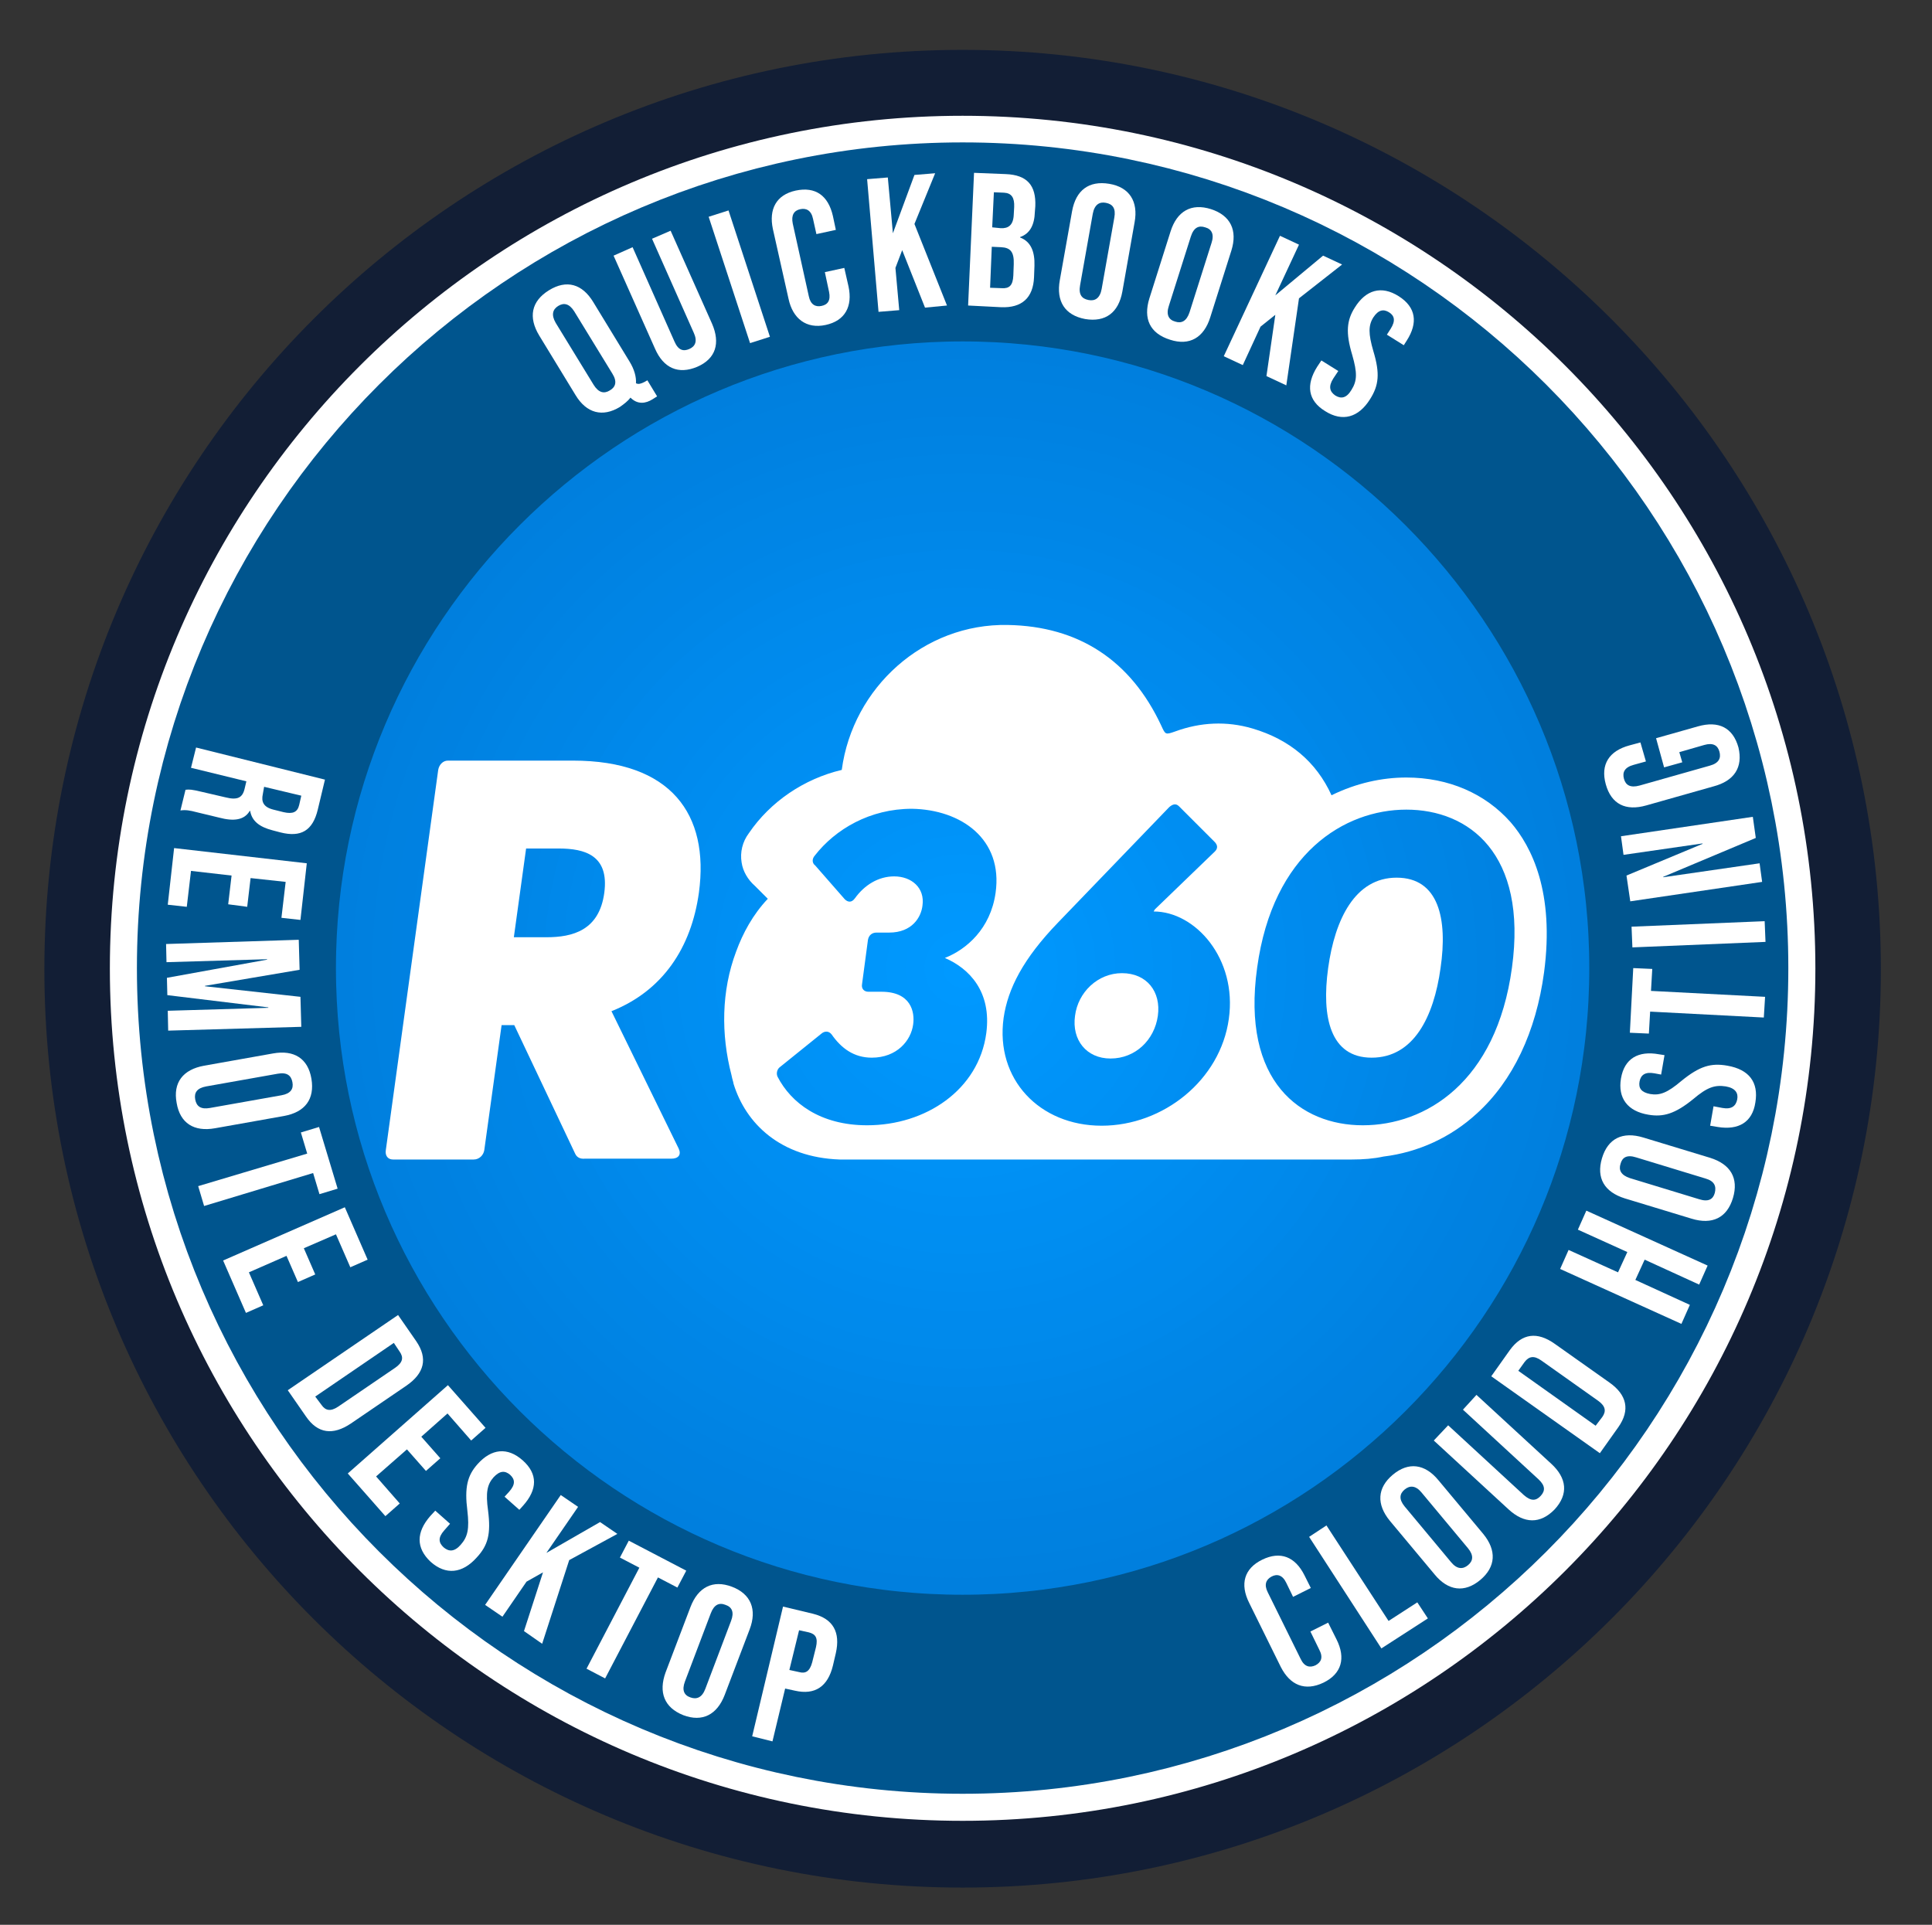 <?xml version="1.0" encoding="utf-8"?>
<!-- Generator: Adobe Illustrator 26.4.1, SVG Export Plug-In . SVG Version: 6.00 Build 0)  -->
<svg version="1.1" id="Layer_1" xmlns="http://www.w3.org/2000/svg" xmlns:xlink="http://www.w3.org/1999/xlink" x="0px" y="0px"
	 viewBox="0 0 457.2 455.5" style="enable-background:new 0 0 457.2 455.5;" xml:space="preserve">
<rect x="0" y="0" width="457.2" height="455.5" fill="#333333" stroke="none"/>
<style type="text/css">
	.st0{fill:#FFFFFF;}
	.st1{fill:#121E35;}
	.st2{clip-path:url(#SVGID_00000034080006354904249150000014309914568881086104_);fill:#0076D3;}
	.st3{clip-path:url(#SVGID_00000034080006354904249150000014309914568881086104_);fill:#0077D4;}
	.st4{clip-path:url(#SVGID_00000034080006354904249150000014309914568881086104_);fill:#0078D5;}
	.st5{clip-path:url(#SVGID_00000034080006354904249150000014309914568881086104_);fill:#0078D6;}
	.st6{clip-path:url(#SVGID_00000034080006354904249150000014309914568881086104_);fill:#0079D7;}
	.st7{clip-path:url(#SVGID_00000034080006354904249150000014309914568881086104_);fill:#007AD8;}
	.st8{clip-path:url(#SVGID_00000034080006354904249150000014309914568881086104_);fill:#007BD9;}
	.st9{clip-path:url(#SVGID_00000034080006354904249150000014309914568881086104_);fill:#007CDA;}
	.st10{clip-path:url(#SVGID_00000034080006354904249150000014309914568881086104_);fill:#007DDB;}
	.st11{clip-path:url(#SVGID_00000034080006354904249150000014309914568881086104_);fill:#007DDC;}
	.st12{clip-path:url(#SVGID_00000034080006354904249150000014309914568881086104_);fill:#007EDD;}
	.st13{clip-path:url(#SVGID_00000034080006354904249150000014309914568881086104_);fill:#007FDE;}
	.st14{clip-path:url(#SVGID_00000034080006354904249150000014309914568881086104_);fill:#0080DF;}
	.st15{clip-path:url(#SVGID_00000034080006354904249150000014309914568881086104_);fill:#0081E0;}
	.st16{clip-path:url(#SVGID_00000034080006354904249150000014309914568881086104_);fill:#0081E1;}
	.st17{clip-path:url(#SVGID_00000034080006354904249150000014309914568881086104_);fill:#0082E2;}
	.st18{clip-path:url(#SVGID_00000034080006354904249150000014309914568881086104_);fill:#0083E3;}
	.st19{clip-path:url(#SVGID_00000034080006354904249150000014309914568881086104_);fill:#0084E4;}
	.st20{clip-path:url(#SVGID_00000034080006354904249150000014309914568881086104_);fill:#0085E5;}
	.st21{clip-path:url(#SVGID_00000034080006354904249150000014309914568881086104_);fill:#0085E6;}
	.st22{clip-path:url(#SVGID_00000034080006354904249150000014309914568881086104_);fill:#0086E7;}
	.st23{clip-path:url(#SVGID_00000034080006354904249150000014309914568881086104_);fill:#0087E8;}
	.st24{clip-path:url(#SVGID_00000034080006354904249150000014309914568881086104_);fill:#0088EA;}
	.st25{clip-path:url(#SVGID_00000034080006354904249150000014309914568881086104_);fill:#0089EB;}
	.st26{clip-path:url(#SVGID_00000034080006354904249150000014309914568881086104_);fill:#008AEC;}
	.st27{clip-path:url(#SVGID_00000034080006354904249150000014309914568881086104_);fill:#008AED;}
	.st28{clip-path:url(#SVGID_00000034080006354904249150000014309914568881086104_);fill:#008BEE;}
	.st29{clip-path:url(#SVGID_00000034080006354904249150000014309914568881086104_);fill:#008CEF;}
	.st30{clip-path:url(#SVGID_00000034080006354904249150000014309914568881086104_);fill:#008DF0;}
	.st31{clip-path:url(#SVGID_00000034080006354904249150000014309914568881086104_);fill:#008EF1;}
	.st32{clip-path:url(#SVGID_00000034080006354904249150000014309914568881086104_);fill:#008EF2;}
	.st33{clip-path:url(#SVGID_00000034080006354904249150000014309914568881086104_);fill:#008FF3;}
	.st34{clip-path:url(#SVGID_00000034080006354904249150000014309914568881086104_);fill:#0090F4;}
	.st35{clip-path:url(#SVGID_00000034080006354904249150000014309914568881086104_);fill:#0091F5;}
	.st36{clip-path:url(#SVGID_00000034080006354904249150000014309914568881086104_);fill:#0092F6;}
	.st37{clip-path:url(#SVGID_00000034080006354904249150000014309914568881086104_);fill:#0092F7;}
	.st38{clip-path:url(#SVGID_00000034080006354904249150000014309914568881086104_);fill:#0093F8;}
	.st39{clip-path:url(#SVGID_00000034080006354904249150000014309914568881086104_);fill:#0094F9;}
	.st40{clip-path:url(#SVGID_00000034080006354904249150000014309914568881086104_);fill:#0095FA;}
	.st41{clip-path:url(#SVGID_00000034080006354904249150000014309914568881086104_);fill:#0096FB;}
	.st42{clip-path:url(#SVGID_00000034080006354904249150000014309914568881086104_);fill:#0097FC;}
	.st43{clip-path:url(#SVGID_00000034080006354904249150000014309914568881086104_);fill:#0097FD;}
	.st44{clip-path:url(#SVGID_00000034080006354904249150000014309914568881086104_);fill:#0098FE;}
	.st45{clip-path:url(#SVGID_00000034080006354904249150000014309914568881086104_);fill:#0099FF;}
	.st46{fill:none;stroke:#00558E;stroke-width:41;stroke-miterlimit:10;}
</style>
<g>
	<g>
		<circle class="st0" cx="73.9" cy="232.7" r="9.8"/>
	</g>
</g>
<g>
	<g>
		<path class="st1" d="M227.8,11.8c-120,0-217.3,97.4-217.3,217.6s97.4,217.3,217.3,217.3s217.3-97.4,217.3-217.3
			S347.8,11.8,227.8,11.8z"/>
	</g>
</g>
<g>
	<g>
		<g>
			<defs>
				<path id="SVGID_1_" d="M227.8,30.9c-109.6,0-198.3,88.7-198.3,198.3s88.7,198.3,198.3,198.3s198.3-88.7,198.3-198.3
					S337.3,30.9,227.8,30.9z"/>
			</defs>
			<clipPath id="SVGID_00000146498940439263071080000014423565469641651608_">
				<use xlink:href="#SVGID_1_"  style="overflow:visible;"/>
			</clipPath>
			
				<rect x="29.5" y="30.9" style="clip-path:url(#SVGID_00000146498940439263071080000014423565469641651608_);fill:#0076D3;" width="396.6" height="396.6"/>
			
				<circle style="clip-path:url(#SVGID_00000146498940439263071080000014423565469641651608_);fill:#0076D3;" cx="227.8" cy="229.2" r="198.3"/>
			
				<circle style="clip-path:url(#SVGID_00000146498940439263071080000014423565469641651608_);fill:#0077D4;" cx="227.8" cy="229.2" r="193.8"/>
			
				<circle style="clip-path:url(#SVGID_00000146498940439263071080000014423565469641651608_);fill:#0078D5;" cx="227.8" cy="229.2" r="189.3"/>
			
				<circle style="clip-path:url(#SVGID_00000146498940439263071080000014423565469641651608_);fill:#0078D6;" cx="227.8" cy="229.2" r="184.8"/>
			
				<circle style="clip-path:url(#SVGID_00000146498940439263071080000014423565469641651608_);fill:#0079D7;" cx="227.8" cy="229.2" r="180.3"/>
			
				<circle style="clip-path:url(#SVGID_00000146498940439263071080000014423565469641651608_);fill:#007AD8;" cx="227.8" cy="229.2" r="175.7"/>
			
				<circle style="clip-path:url(#SVGID_00000146498940439263071080000014423565469641651608_);fill:#007BD9;" cx="227.8" cy="229.2" r="171.2"/>
			
				<circle style="clip-path:url(#SVGID_00000146498940439263071080000014423565469641651608_);fill:#007CDA;" cx="227.8" cy="229.2" r="166.7"/>
			
				<circle style="clip-path:url(#SVGID_00000146498940439263071080000014423565469641651608_);fill:#007DDB;" cx="227.8" cy="229.2" r="162.2"/>
			
				<circle style="clip-path:url(#SVGID_00000146498940439263071080000014423565469641651608_);fill:#007DDC;" cx="227.8" cy="229.2" r="157.7"/>
			
				<circle style="clip-path:url(#SVGID_00000146498940439263071080000014423565469641651608_);fill:#007EDD;" cx="227.8" cy="229.2" r="153.2"/>
			
				<circle style="clip-path:url(#SVGID_00000146498940439263071080000014423565469641651608_);fill:#007FDE;" cx="227.8" cy="229.2" r="148.7"/>
			
				<circle style="clip-path:url(#SVGID_00000146498940439263071080000014423565469641651608_);fill:#0080DF;" cx="227.8" cy="229.2" r="144.2"/>
			
				<circle style="clip-path:url(#SVGID_00000146498940439263071080000014423565469641651608_);fill:#0081E0;" cx="227.8" cy="229.2" r="139.7"/>
			
				<circle style="clip-path:url(#SVGID_00000146498940439263071080000014423565469641651608_);fill:#0081E1;" cx="227.8" cy="229.2" r="135.2"/>
			
				<circle style="clip-path:url(#SVGID_00000146498940439263071080000014423565469641651608_);fill:#0082E2;" cx="227.8" cy="229.2" r="130.7"/>
			
				<circle style="clip-path:url(#SVGID_00000146498940439263071080000014423565469641651608_);fill:#0083E3;" cx="227.8" cy="229.2" r="126.2"/>
			
				<circle style="clip-path:url(#SVGID_00000146498940439263071080000014423565469641651608_);fill:#0084E4;" cx="227.8" cy="229.2" r="121.7"/>
			
				<circle style="clip-path:url(#SVGID_00000146498940439263071080000014423565469641651608_);fill:#0085E5;" cx="227.8" cy="229.2" r="117.2"/>
			
				<circle style="clip-path:url(#SVGID_00000146498940439263071080000014423565469641651608_);fill:#0085E6;" cx="227.8" cy="229.2" r="112.7"/>
			
				<circle style="clip-path:url(#SVGID_00000146498940439263071080000014423565469641651608_);fill:#0086E7;" cx="227.8" cy="229.2" r="108.2"/>
			
				<circle style="clip-path:url(#SVGID_00000146498940439263071080000014423565469641651608_);fill:#0087E8;" cx="227.8" cy="229.2" r="103.6"/>
			
				<circle style="clip-path:url(#SVGID_00000146498940439263071080000014423565469641651608_);fill:#0088EA;" cx="227.8" cy="229.2" r="99.1"/>
			
				<circle style="clip-path:url(#SVGID_00000146498940439263071080000014423565469641651608_);fill:#0089EB;" cx="227.8" cy="229.2" r="94.6"/>
			
				<circle style="clip-path:url(#SVGID_00000146498940439263071080000014423565469641651608_);fill:#008AEC;" cx="227.8" cy="229.2" r="90.1"/>
			
				<circle style="clip-path:url(#SVGID_00000146498940439263071080000014423565469641651608_);fill:#008AED;" cx="227.8" cy="229.2" r="85.6"/>
			
				<circle style="clip-path:url(#SVGID_00000146498940439263071080000014423565469641651608_);fill:#008BEE;" cx="227.8" cy="229.2" r="81.1"/>
			
				<circle style="clip-path:url(#SVGID_00000146498940439263071080000014423565469641651608_);fill:#008CEF;" cx="227.8" cy="229.2" r="76.6"/>
			
				<circle style="clip-path:url(#SVGID_00000146498940439263071080000014423565469641651608_);fill:#008DF0;" cx="227.8" cy="229.2" r="72.1"/>
			
				<circle style="clip-path:url(#SVGID_00000146498940439263071080000014423565469641651608_);fill:#008EF1;" cx="227.8" cy="229.2" r="67.6"/>
			
				<circle style="clip-path:url(#SVGID_00000146498940439263071080000014423565469641651608_);fill:#008EF2;" cx="227.8" cy="229.2" r="63.1"/>
			
				<circle style="clip-path:url(#SVGID_00000146498940439263071080000014423565469641651608_);fill:#008FF3;" cx="227.8" cy="229.2" r="58.6"/>
			
				<circle style="clip-path:url(#SVGID_00000146498940439263071080000014423565469641651608_);fill:#0090F4;" cx="227.8" cy="229.2" r="54.1"/>
			
				<circle style="clip-path:url(#SVGID_00000146498940439263071080000014423565469641651608_);fill:#0091F5;" cx="227.8" cy="229.2" r="49.6"/>
			
				<circle style="clip-path:url(#SVGID_00000146498940439263071080000014423565469641651608_);fill:#0092F6;" cx="227.8" cy="229.2" r="45.1"/>
			
				<circle style="clip-path:url(#SVGID_00000146498940439263071080000014423565469641651608_);fill:#0092F7;" cx="227.8" cy="229.2" r="40.6"/>
			
				<circle style="clip-path:url(#SVGID_00000146498940439263071080000014423565469641651608_);fill:#0093F8;" cx="227.8" cy="229.2" r="36.1"/>
			
				<circle style="clip-path:url(#SVGID_00000146498940439263071080000014423565469641651608_);fill:#0094F9;" cx="227.8" cy="229.2" r="31.5"/>
			
				<circle style="clip-path:url(#SVGID_00000146498940439263071080000014423565469641651608_);fill:#0095FA;" cx="227.8" cy="229.2" r="27"/>
			
				<circle style="clip-path:url(#SVGID_00000146498940439263071080000014423565469641651608_);fill:#0096FB;" cx="227.8" cy="229.2" r="22.5"/>
			
				<circle style="clip-path:url(#SVGID_00000146498940439263071080000014423565469641651608_);fill:#0097FC;" cx="227.8" cy="229.2" r="18"/>
			
				<circle style="clip-path:url(#SVGID_00000146498940439263071080000014423565469641651608_);fill:#0097FD;" cx="227.8" cy="229.2" r="13.5"/>
			
				<circle style="clip-path:url(#SVGID_00000146498940439263071080000014423565469641651608_);fill:#0098FE;" cx="227.8" cy="229.2" r="9"/>
			
				<circle style="clip-path:url(#SVGID_00000146498940439263071080000014423565469641651608_);fill:#0099FF;" cx="227.8" cy="229.2" r="4.5"/>
		</g>
	</g>
	<g>
		<path class="st0" d="M227.8,430.9C116.5,430.9,26,340.4,26,229.2c0-111.3,90.5-201.8,201.8-201.8c111.3,0,201.8,90.5,201.8,201.8
			C429.6,340.4,339,430.9,227.8,430.9z M227.8,34.4C120.4,34.4,33,121.7,33,229.2c0,107.4,87.4,194.8,194.8,194.8
			c107.4,0,194.8-87.4,194.8-194.8C422.6,121.7,335.2,34.4,227.8,34.4z"/>
	</g>
</g>
<g>
	<g>
		<path class="st0" d="M136.1,273l-14.4-30.4h-3l-4.1,29.6c-0.2,1.2-1.2,2.2-2.5,2.2H93c-1.2,0-1.9-0.9-1.7-2.2l12.4-90
			c0.2-1.2,1.1-2.2,2.3-2.2h29.6c23.2,0,32.3,12.7,29.8,31.2c-1.8,13.1-8.6,23.3-20.7,28.1l15.9,32.5c0.7,1.5-0.1,2.4-1.7,2.4h-20.5
			C137.3,274.3,136.5,273.9,136.1,273z M129.3,221.8c6.2,0,12.5-1.6,13.7-10.5c1.2-8.9-4.6-10.5-10.8-10.5h-7.7l-2.9,21H129.3z"/>
	</g>
	<g>
		<path class="st0" d="M265.5,230.3c-5.7,0-10.4,4.5-11.1,10.1c-0.8,5.7,2.7,10.1,8.4,10.1c5.9,0,10.4-4.4,11.2-10.1
			C274.8,234.7,271.4,230.3,265.5,230.3z"/>
		<path class="st0" d="M330.5,207.7c-9.8,0-14.6,9.8-16.2,21.4c-1.6,11.6,0.5,21.2,10.3,21.2c9.9,0,14.7-9.6,16.3-21.2
			C342.6,217.5,340.5,207.7,330.5,207.7z"/>
		<path class="st0" d="M357.5,194.6c-6-6.8-14.7-10.6-24.7-10.6c-5.7,0-11.8,1.3-17.7,4.2c-3.6-7.9-9.9-13.2-18.7-15.8
			c-6.1-1.8-12.3-1.5-18.3,0.7c-2.3,0.8-2.3,0.8-3.3-1.4c-7.2-15.4-19.5-23.5-36.3-23.8c-19.9-0.4-36.7,14.8-39.3,34.3
			c-8.9,2.1-16.9,7.5-22,15c-1.5,2-2.1,4.5-1.7,6.9c0.3,2.1,1.5,4.1,3.1,5.5l3.1,3.1c-3.5,3.7-5.9,8.1-7.5,12.5
			c-3.5,9.3-3.6,19.6-1.1,29.2c0.1,0.3,0.1,0.6,0.2,0.9c0.1,0.2,0.1,0.5,0.2,0.7l0.1,0.5l0,0c2.9,9.4,11.1,17.4,25.1,17.9v0h0.9
			c0.1,0,0.2,0,0.3,0c0.1,0,0.2,0,0.4,0h60.3c0.1,0,0.3,0,0.4,0c0.1,0,0.2,0,0.3,0h58.2c0.1,0,0.2,0,0.4,0c2.7,0,5.2-0.2,7.5-0.7
			c8.2-1,15.9-4.5,22.1-10.2c8.5-7.7,14-19.3,15.9-33.4C367.9,211.2,362.5,200.4,357.5,194.6z M235.6,211.3
			c-1.2,8.5-6.9,13.4-12,15.4c5.8,2.5,11.1,8,9.8,17.8c-1.8,13.4-14.3,21.8-28.2,21.8c-11.1,0-18-5.3-21.2-11.5
			c-0.4-0.9,0-1.9,0.6-2.3l9.8-7.9c0.7-0.6,1.7-0.7,2.4,0.2c2.3,3.3,5.3,5.5,9.5,5.5c5.9,0,9.3-4,9.8-7.9c0.4-2.9-0.5-7.7-7.5-7.7
			h-3.1c-1,0-1.7-0.7-1.5-1.8l1.4-10.5c0.2-1.1,1-1.7,2-1.7h3c5.5,0,7.6-3.7,7.9-6.4c0.6-4.2-2.6-6.9-6.7-6.9c-3.7,0-7,2-9.3,5.2
			c-0.8,1.1-1.7,0.9-2.4,0.2l-7-8c-0.7-0.5-0.8-1.5-0.1-2.3c4.9-6.3,13.1-11.1,23-11.1C227.5,191.6,237.4,198.6,235.6,211.3z
			 M290.8,241.1c-2,14.5-15.5,25.3-30.1,25.3c-14.7,0-25.2-11-23.2-25.5c1-6.9,4.6-14,12.9-22.6l26.3-27.3c0.7-0.6,1.5-1,2.3-0.2
			l8.4,8.4c0.7,0.7,0.9,1.5,0.1,2.3l-14.2,13.7l-0.3,0.5C282.9,215.7,292.8,226.9,290.8,241.1z M357.8,229
			c-3.7,27.2-20.5,37.3-35.3,37.3c-14.6,0-28.8-10.2-25-37.3c3.7-27.1,20.7-37.4,35.3-37.4C347.6,191.6,361.5,202,357.8,229z"/>
	</g>
</g>
<g>
	<path class="st46" d="M227.8,404c-96.4,0-174.9-78.5-174.9-174.9c0-96.4,78.5-174.9,174.9-174.9c96.4,0,174.9,78.5,174.9,174.9
		C402.7,325.6,324.2,404,227.8,404z M227.8,60.3c-93.1,0-168.8,75.7-168.8,168.8c0,93.1,75.7,168.8,168.8,168.8
		c93.1,0,168.8-75.7,168.8-168.8C396.6,136.1,320.9,60.3,227.8,60.3z"/>
</g>
<g>
	<path class="st0" d="M76.9,184.5l-1.7,7.1c-1.2,5-4,6.6-8.8,5.4l-1.9-0.5c-3.1-0.8-4.9-2.2-5.3-4.6l-0.1,0
		c-1.3,2.2-3.8,2.5-7.2,1.6l-5.4-1.3c-1.5-0.4-2.6-0.6-3.8-0.4l1.2-4.9c0.9-0.1,1.4-0.1,3.9,0.5l5.6,1.3c2.8,0.7,4,0.1,4.5-2.1
		l0.4-1.7l-13.1-3.2l1.2-4.8L76.9,184.5z M62.2,187.9c-0.4,1.8,0.1,3.1,2.5,3.7l2.4,0.6c2.2,0.5,3.3,0,3.7-1.7l0.5-2.2l-8.8-2.1
		L62.2,187.9z"/>
	<path class="st0" d="M72.6,204.3l-1.5,13.4l-4.5-0.5l1-8.5l-8.3-0.9l-0.8,6.8L54,214l0.8-6.8l-9.6-1.1l-1,8.5l-4.5-0.5l1.5-13.4
		L72.6,204.3z"/>
	<path class="st0" d="M70.7,222.4l0.2,7.1l-22.4,3.8l0,0.1l22.6,2.5l0.2,7.1l-31.5,0.9l-0.1-4.7l23.8-0.7l0-0.1l-23.9-2.9l-0.1-4.1
		l23.7-4.3l0-0.1l-23.8,0.7l-0.1-4.3L70.7,222.4z"/>
	<path class="st0" d="M48.3,252.2l16.3-2.9c5-0.9,8.3,1.2,9.1,6c0.8,4.8-1.5,7.9-6.5,8.8L50.9,267c-5,0.9-8.3-1.2-9.1-6
		C40.9,256.2,43.3,253.1,48.3,252.2z M49.7,262.2l16.9-3c2.2-0.4,2.9-1.5,2.6-3.1c-0.3-1.6-1.3-2.4-3.5-2l-16.9,3
		c-2.2,0.4-2.9,1.5-2.6,3.1C46.5,261.8,47.5,262.6,49.7,262.2z"/>
	<path class="st0" d="M72.7,273l-1.5-5l4.3-1.3l4.4,14.6l-4.3,1.3l-1.5-5l-25.8,7.8l-1.4-4.7L72.7,273z"/>
	<path class="st0" d="M81.6,285.7l5.4,12.4l-4.1,1.8l-3.4-7.8l-7.6,3.3l2.7,6.2l-4.1,1.8l-2.7-6.2l-8.9,3.9l3.4,7.8l-4.1,1.8
		l-5.4-12.4L81.6,285.7z"/>
	<path class="st0" d="M94.2,311.2l4.3,6.2c2.8,4.1,1.9,7.6-2.3,10.5l-13.2,9c-4.2,2.8-7.8,2.4-10.6-1.7l-4.3-6.2L94.2,311.2z
		 M76.1,332.5c0.9,1.3,2.1,1.6,3.9,0.4l13.5-9.2c1.9-1.3,2-2.5,1.1-3.8l-1.4-2.1l-18.6,12.7L76.1,332.5z"/>
	<path class="st0" d="M106,327.8l8.9,10.1l-3.4,3l-5.6-6.4l-6.2,5.5l4.5,5.1l-3.4,3l-4.5-5.1l-7.3,6.4l5.6,6.4l-3.4,3l-8.9-10.1
		L106,327.8z"/>
	<path class="st0" d="M101.8,358.8l1.2-1.3l3.5,3.1l-1.4,1.6c-1.5,1.7-1.3,2.9-0.1,4c1.2,1,2.5,1.1,4-0.6c1.7-1.9,2.1-3.8,1.6-8.1
		c-0.7-5.5,0-8.3,2.4-11c3.3-3.7,7.1-4.1,10.7-0.9c3.6,3.2,3.5,6.9,0.1,10.7l-0.9,1l-3.5-3.1l1.1-1.2c1.5-1.7,1.4-2.9,0.2-4
		c-1.2-1-2.4-1-3.9,0.6c-1.5,1.7-1.9,3.6-1.3,7.9c0.7,5.5,0,8.2-2.7,11.1c-3.4,3.8-7.3,4.2-10.9,1
		C98.4,366.3,98.5,362.6,101.8,358.8z"/>
	<path class="st0" d="M132.7,353.8l4.1,2.8l-7.5,10.9l12.7-7.3l4.1,2.8l-11.4,6.2l-6.4,19.8L124,386l4.5-13.9l-3.9,2.2l-5.7,8.3
		l-4.1-2.8L132.7,353.8z"/>
	<path class="st0" d="M151.3,371l-4.6-2.4l2.1-4l13.6,7.1l-2.1,4l-4.6-2.4l-12.5,23.9l-4.4-2.3L151.3,371z"/>
	<path class="st0" d="M157.5,395.8l5.9-15.5c1.8-4.7,5.3-6.5,9.8-4.8c4.5,1.7,6,5.4,4.2,10.1l-5.9,15.5c-1.8,4.7-5.3,6.5-9.8,4.8
		C157.2,404.1,155.8,400.5,157.5,395.8z M166.9,399.7l6.1-16.1c0.8-2.1,0.2-3.3-1.3-3.8c-1.5-0.6-2.7-0.1-3.5,2l-6.1,16.1
		c-0.8,2.1-0.2,3.3,1.3,3.8C164.8,402.2,166.1,401.8,166.9,399.7z"/>
	<path class="st0" d="M185.3,380.2l7.1,1.7c4.8,1.2,6.5,4.4,5.4,9.3l-0.7,3c-1.2,4.9-4.2,7-9,5.9l-2.3-0.5l-3,12.5l-4.8-1.2
		L185.3,380.2z M189.1,395.7c1.5,0.4,2.5-0.1,3.1-2.3l0.9-3.6c0.5-2.2-0.1-3.1-1.7-3.5l-2.3-0.5l-2.3,9.4L189.1,395.7z"/>
	<path class="st0" d="M303.1,394.5l-7.5-15.2c-2.2-4.4-1.2-8.1,3.1-10.2c4.3-2.1,7.8-0.7,10,3.7l1.5,3l-4.2,2.1l-1.6-3.3
		c-0.9-1.9-2.2-2.2-3.5-1.5c-1.3,0.7-1.8,1.9-0.9,3.7l7.8,15.8c0.9,1.9,2.2,2.1,3.5,1.5c1.3-0.7,1.9-1.8,0.9-3.7l-2.1-4.3l4.2-2.1
		l2,4c2.2,4.4,1.2,8.1-3.1,10.2C308.8,400.3,305.3,398.8,303.1,394.5z"/>
	<path class="st0" d="M309.8,363.7l4.1-2.7l14.7,22.6l6.8-4.4l2.5,3.8l-11,7.1L309.8,363.7z"/>
	<path class="st0" d="M339.5,372.6l-10.6-12.7c-3.2-3.9-3-7.8,0.7-10.9c3.7-3.1,7.6-2.6,10.8,1.3L351,363c3.2,3.9,3,7.8-0.7,10.9
		S342.7,376.5,339.5,372.6z M347.4,366.4l-11-13.2c-1.4-1.7-2.8-1.7-4-0.7s-1.4,2.3,0,4l11,13.2c1.4,1.7,2.8,1.7,4,0.7
		C348.6,369.4,348.8,368.1,347.4,366.4z"/>
	<path class="st0" d="M357,357.2l-17.7-16.3l3.4-3.6l17.9,16.5c1.7,1.5,2.9,1.4,4,0.2c1.1-1.2,1.1-2.4-0.5-3.9l-17.9-16.5l3.2-3.5
		l17.7,16.3c3.7,3.4,4.1,7.2,0.8,10.8C364.5,360.7,360.7,360.6,357,357.2z"/>
	<path class="st0" d="M352.9,325.7l4.4-6.2c2.9-4,6.5-4.4,10.6-1.5l13,9.2c4.1,2.9,4.9,6.5,2.1,10.5l-4.4,6.2L352.9,325.7z
		 M379.2,335.3c0.9-1.3,0.8-2.5-1-3.8l-13.4-9.5c-1.8-1.3-3-1-4,0.3l-1.5,2.1l18.3,13L379.2,335.3z"/>
	<path class="st0" d="M369.2,300.3l2-4.5l11.7,5.3l2.2-4.8l-11.7-5.3l2-4.5l28.7,13l-2,4.5l-12.9-5.9l-2.2,4.8l12.9,5.9l-2,4.5
		L369.2,300.3z"/>
	<path class="st0" d="M400.3,288.4l-15.8-4.8c-4.8-1.5-6.8-4.8-5.4-9.5c1.4-4.7,4.9-6.4,9.8-4.9l15.8,4.8c4.8,1.5,6.8,4.8,5.4,9.5
		C408.7,288.2,405.2,289.9,400.3,288.4z M403.6,278.9l-16.4-5c-2.2-0.7-3.3,0-3.7,1.5c-0.5,1.5,0.1,2.7,2.2,3.4l16.4,5
		c2.2,0.7,3.3,0,3.7-1.5C406.2,280.7,405.7,279.5,403.6,278.9z"/>
	<path class="st0" d="M406.5,266.7l-1.8-0.3l0.8-4.6l2.1,0.4c2.2,0.4,3.2-0.5,3.5-2s-0.4-2.7-2.7-3.1c-2.6-0.4-4.4,0.2-7.7,3
		c-4.3,3.5-7.1,4.3-10.6,3.7c-4.9-0.8-7.3-3.9-6.5-8.6c0.8-4.7,4.1-6.6,9-5.7l1.3,0.2l-0.8,4.6l-1.6-0.3c-2.2-0.4-3.2,0.4-3.5,1.9
		c-0.3,1.6,0.4,2.6,2.5,3c2.3,0.4,4.1-0.3,7.4-3.1c4.3-3.5,7-4.3,10.9-3.6c5.1,0.9,7.4,3.9,6.6,8.7
		C414.7,265.6,411.4,267.5,406.5,266.7z"/>
	<path class="st0" d="M390.5,239.4l-0.3,5.2l-4.5-0.2l0.8-15.3l4.5,0.2l-0.3,5.2l27,1.4l-0.3,4.9L390.5,239.4z"/>
	<path class="st0" d="M386.3,224.2l-0.2-4.9l31.5-1.3l0.2,4.9L386.3,224.2z"/>
	<path class="st0" d="M385.8,213.3l-0.9-6.1l18-7.5l0-0.1l-18.7,2.7l-0.6-4.4l31.2-4.6l0.7,5l-21.9,9.2l0,0.1l22.8-3.3l0.6,4.4
		L385.8,213.3z"/>
	<path class="st0" d="M405.5,186.1l-15.9,4.5c-4.9,1.4-8.3-0.3-9.6-5c-1.3-4.7,0.8-7.9,5.6-9.2l2.6-0.7l1.3,4.5l-2.9,0.8
		c-2.2,0.6-2.7,1.8-2.3,3.3c0.4,1.5,1.5,2.2,3.7,1.6l16.6-4.7c2.2-0.6,2.7-1.8,2.3-3.3c-0.4-1.5-1.5-2.2-3.6-1.6l-5.9,1.7l0.7,2.4
		l-4.3,1.2l-1.9-6.9l9.9-2.8c4.9-1.4,8.3,0.3,9.6,5C412.5,181.6,410.4,184.8,405.5,186.1z"/>
</g>
<g>
	<path class="st0" d="M149.2,94.1c-0.6,0.8-1.5,1.5-2.5,2.2c-4.1,2.5-7.9,1.5-10.5-2.8l-8.6-14.1c-2.6-4.3-1.9-8.1,2.3-10.7
		s7.9-1.5,10.5,2.8l8.6,14.1c1.1,1.8,1.6,3.6,1.5,5.1c0.6,0.3,1.2,0.1,2-0.3l0.7-0.4l2.3,3.8l-1.1,0.7
		C152.8,95.5,150.9,95.8,149.2,94.1z M144.9,88.4l-9-14.7c-1.2-1.9-2.5-2.1-3.8-1.3c-1.3,0.8-1.7,2.1-0.6,4l9,14.7
		c1.2,1.9,2.5,2.1,3.8,1.3C145.7,91.6,146.1,90.3,144.9,88.4z"/>
	<path class="st0" d="M155,82.5l-9.8-22l4.5-2l9.9,22.3c0.9,2.1,2.1,2.4,3.5,1.8c1.4-0.6,2-1.8,1.1-3.8l-9.9-22.3l4.4-1.9l9.8,22
		c2,4.6,0.9,8.3-3.5,10.2C160.5,88.7,157,87.1,155,82.5z"/>
	<path class="st0" d="M167.7,51.3l4.7-1.5l9.8,29.9l-4.7,1.5L167.7,51.3z"/>
	<path class="st0" d="M186.6,70.7l-3.7-16.5c-1-4.7,0.8-8.1,5.4-9.1c4.7-1,7.7,1.2,8.8,6l0.7,3.3l-4.6,1l-0.8-3.6
		c-0.4-2-1.6-2.6-3-2.3c-1.5,0.3-2.2,1.4-1.8,3.4l3.8,17.2c0.4,2,1.6,2.6,3,2.3c1.5-0.3,2.2-1.3,1.8-3.3l-1-4.7l4.6-1l1,4.4
		c1,4.7-0.8,8.1-5.4,9.1S187.6,75.4,186.6,70.7z"/>
	<path class="st0" d="M205.2,42.4l4.9-0.4l1.2,13.2l5.1-13.8l4.9-0.4l-4.9,12l7.7,19.3l-5.2,0.5l-5.4-13.6l-1.6,4.2l0.9,10l-4.9,0.4
		L205.2,42.4z"/>
	<path class="st0" d="M230.5,40.9l7.5,0.3c5.1,0.2,7.2,2.7,7,7.6l-0.1,1.3c-0.1,3.2-1.2,5.2-3.5,6l0,0.1c2.6,1,3.5,3.4,3.4,6.7
		l-0.1,2.7c-0.2,4.9-2.9,7.3-7.8,7.1l-7.8-0.4L230.5,40.9z M237.1,68.2c1.7,0.1,2.6-0.6,2.7-3l0.1-2.7c0.1-2.9-0.8-3.9-3-4l-2.2-0.1
		l-0.4,9.7L237.1,68.2z M236.8,54c1.8,0.1,3-0.7,3.1-3.2l0.1-1.8c0.1-2.2-0.6-3.3-2.4-3.4l-2.4-0.1l-0.4,8.3L236.8,54z"/>
	<path class="st0" d="M250.8,66.3l2.9-16.3c0.9-5,4-7.3,8.8-6.5s6.9,4.2,6,9.1L265.6,69c-0.9,5-4,7.3-8.8,6.5
		C252,74.6,249.9,71.3,250.8,66.3z M260.7,68.4l3-16.9c0.4-2.2-0.4-3.2-2-3.5c-1.5-0.3-2.7,0.4-3.1,2.6l-3,16.9
		c-0.4,2.2,0.4,3.2,2,3.5C259.1,71.3,260.3,70.6,260.7,68.4z"/>
	<path class="st0" d="M272,70.6l5-15.8c1.5-4.8,4.9-6.8,9.6-5.3c4.6,1.5,6.3,5,4.8,9.8l-5,15.8c-1.5,4.8-4.9,6.8-9.5,5.3
		C272.1,78.9,270.5,75.4,272,70.6z M281.5,73.9l5.2-16.4c0.7-2.1,0-3.3-1.5-3.7c-1.5-0.5-2.7,0-3.4,2.2l-5.2,16.4
		c-0.7,2.1,0,3.3,1.5,3.7C279.6,76.6,280.8,76,281.5,73.9z"/>
	<path class="st0" d="M302.9,55.8l4.5,2.1l-5.6,12l11.3-9.4l4.5,2.1l-10.2,8l-3,20.6l-4.7-2.2l2.1-14.5l-3.5,2.8l-4.2,9.1l-4.5-2.1
		L302.9,55.8z"/>
	<path class="st0" d="M311.7,86.8l1-1.5l4,2.5l-1.2,1.8c-1.2,1.9-0.8,3.1,0.5,4c1.3,0.8,2.6,0.7,3.8-1.3c1.4-2.2,1.4-4.1,0.2-8.3
		c-1.6-5.3-1.3-8.2,0.6-11.2c2.6-4.2,6.3-5.3,10.4-2.7c4.1,2.6,4.6,6.3,1.9,10.5l-0.7,1.1l-4-2.5l0.9-1.4c1.2-1.9,0.9-3.1-0.4-3.9
		c-1.3-0.8-2.5-0.6-3.7,1.2c-1.2,1.9-1.2,3.9,0,8c1.6,5.3,1.3,8.1-0.8,11.4c-2.7,4.3-6.5,5.4-10.6,2.8
		C309.5,94.8,309,91.1,311.7,86.8z"/>
</g>
</svg>
